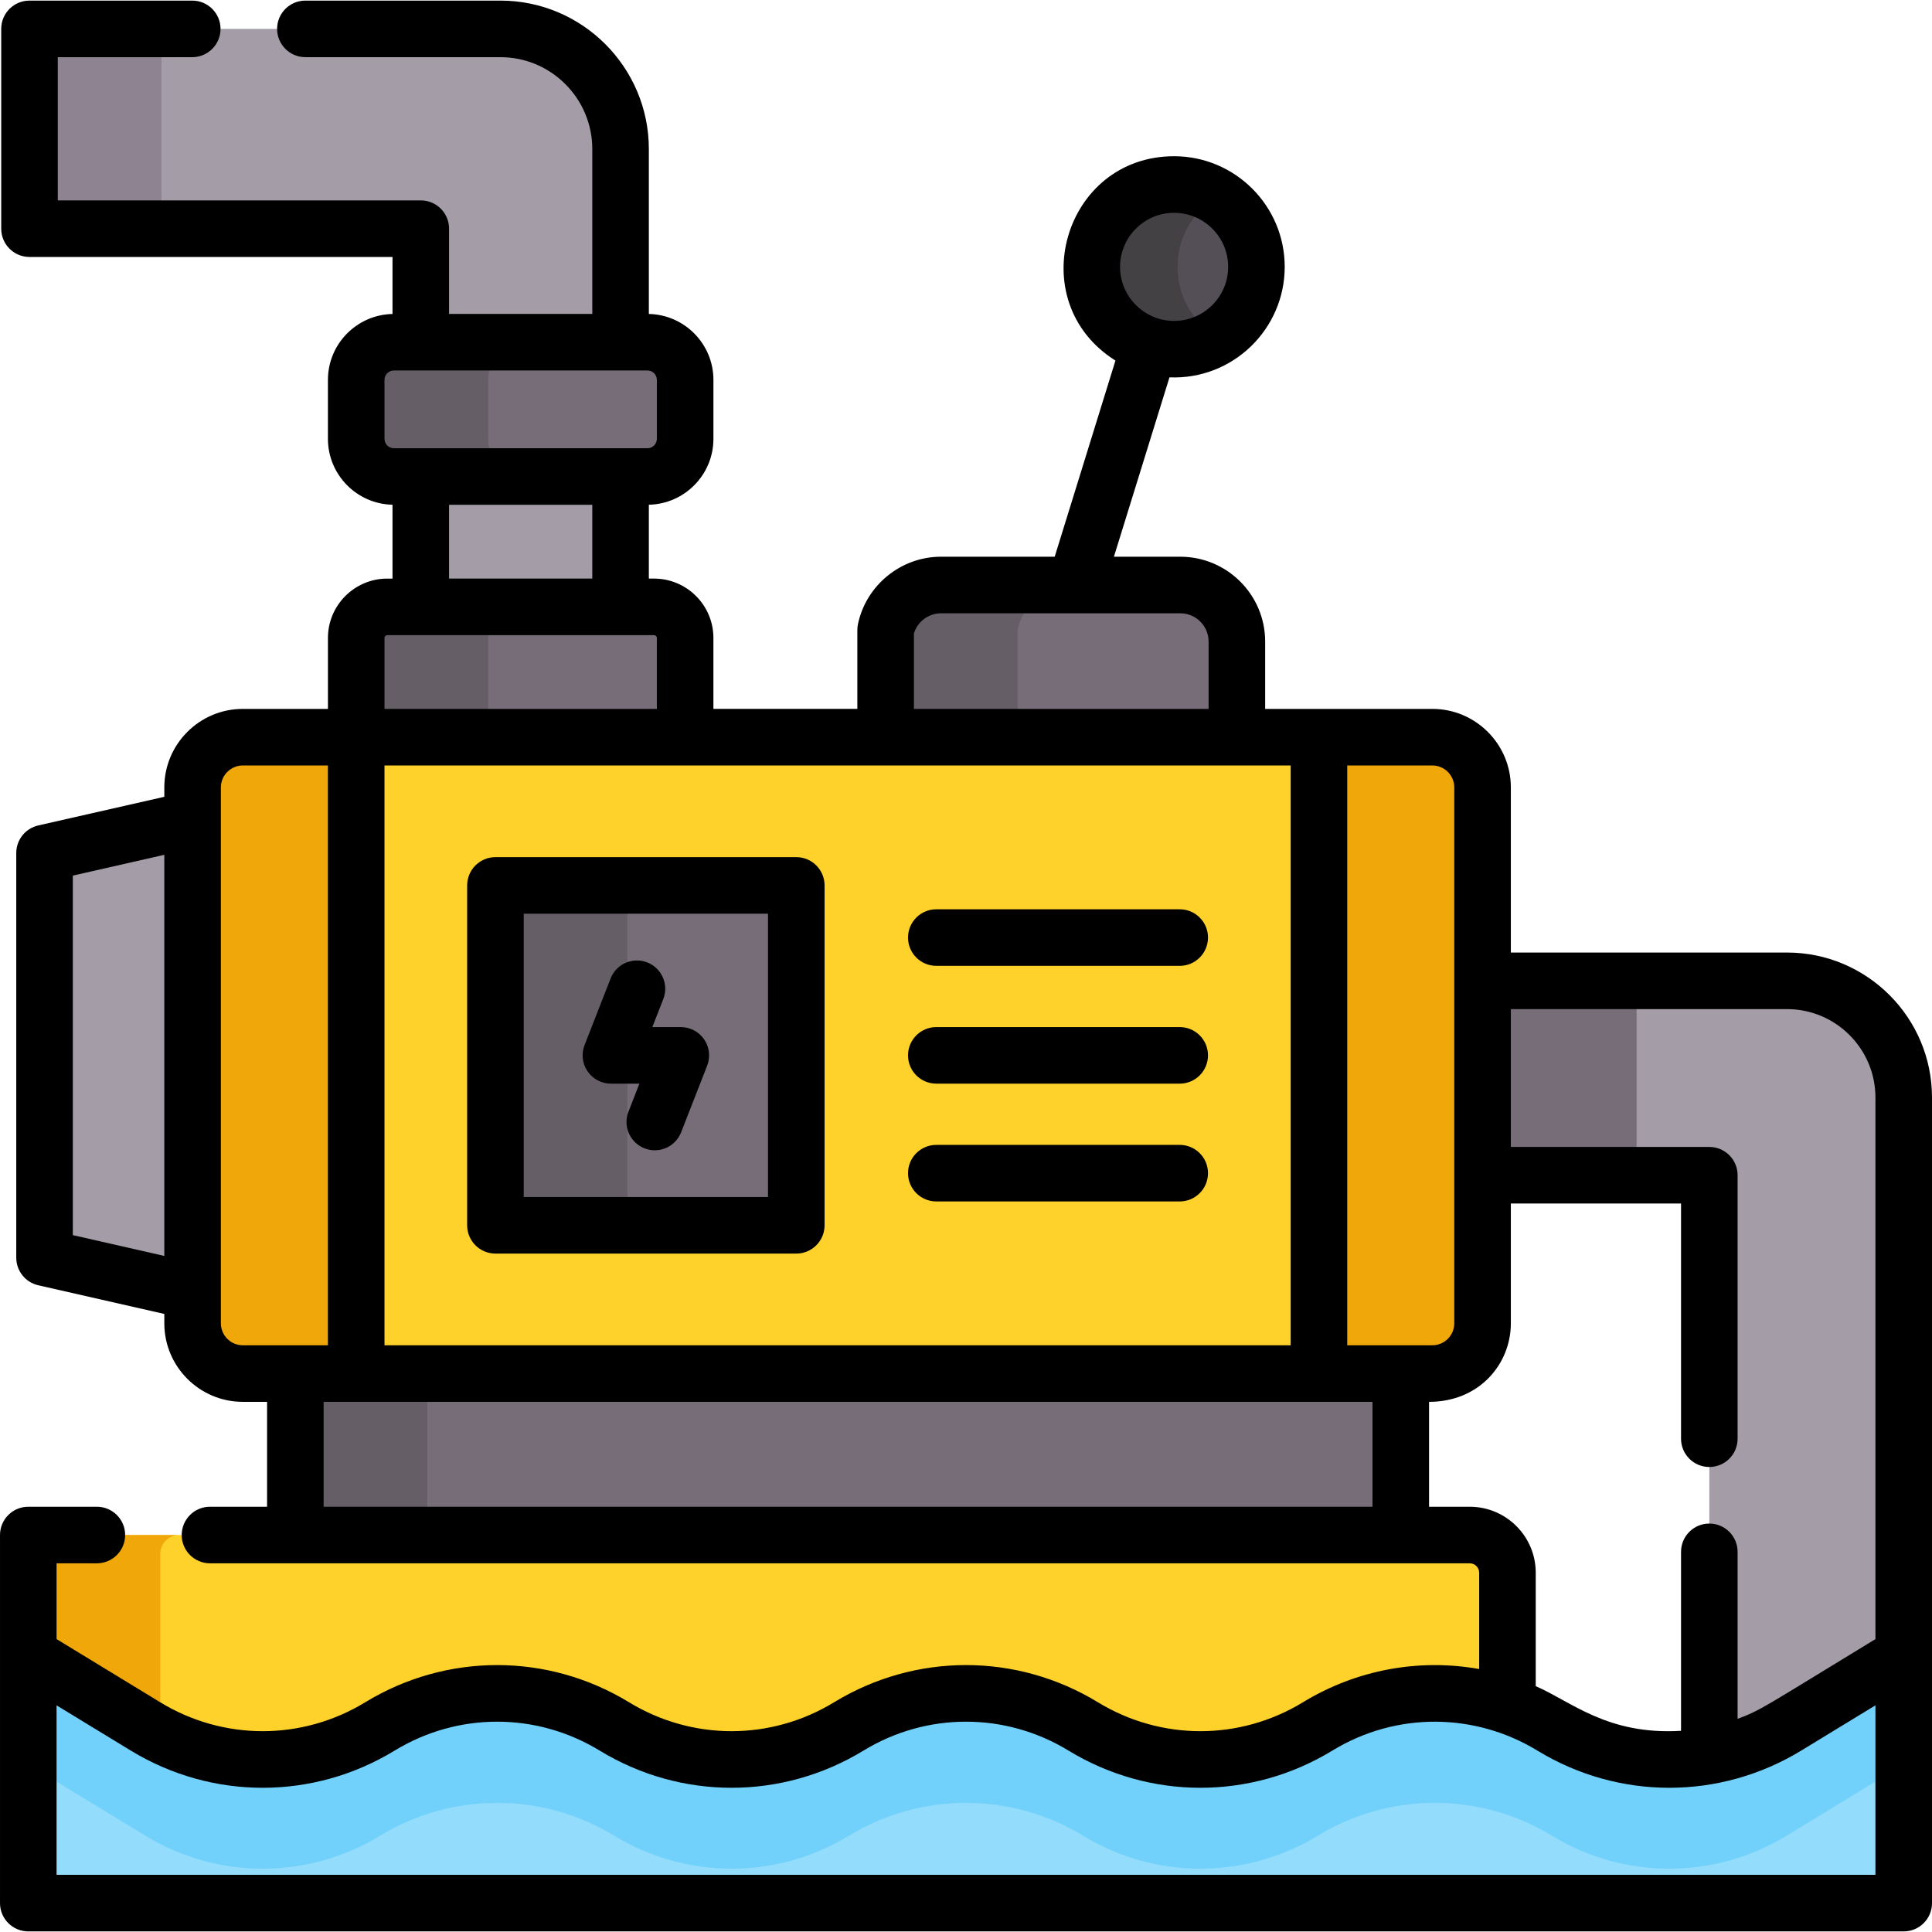 <svg id="Layer_1" enable-background="new 0 0 512 512" height="512" viewBox="0 0 512 512" width="512" xmlns="http://www.w3.org/2000/svg"><g><path d="m504.505 290.858v199.136c0 2.758-2.239 4.997-4.997 4.997h-41.524c-2.758 0-4.997-2.239-4.997-4.997v-178.549h-115.878v-51.518h136.465c17.079.001 30.931 13.852 30.931 30.931z" fill="#a49ca7"/><path d="m337.109 259.928h96.61v51.518h-96.61z" fill="#766d78"/><path d="m78.271 347.151h292.944v59.645h-292.944z" fill="#766d78"/><path d="m78.271 347.153h34.978v59.643h-34.978z" fill="#655e67"/><path d="m132.606 7.655h-119.794c-2.76 0-4.997 2.237-4.997 4.997v42.949c0 2.76 2.237 4.997 4.997 4.997h98.701v118.45h52.943v-139.544c-.001-17.589-14.26-31.849-31.85-31.849z" fill="#a49ca7"/><path d="m173.329 160.826h-70.69c-4.552 0-8.241 3.69-8.241 8.241v29.457h87.173v-29.457c-.001-4.552-3.69-8.241-8.242-8.241z" fill="#766d78"/><path d="m171.577 90.683h-67.185c-5.519 0-9.994 4.474-9.994 9.994v15.616c0 5.519 4.474 9.994 9.994 9.994h67.185c5.519 0 9.994-4.474 9.994-9.994v-15.616c-.001-5.52-4.475-9.994-9.994-9.994z" fill="#766d78"/><path d="m47.79 60.602h-34.978c-2.758 0-4.997-2.239-4.997-4.997v-42.953c0-2.758 2.239-4.997 4.997-4.997h34.978c-2.758 0-4.997 2.239-4.997 4.997v42.953c0 2.758 2.239 4.997 4.997 4.997z" fill="#8e8391"/><path d="m137.614 160.829c-4.547 0-8.235 3.688-8.235 8.235v29.462h-34.978v-29.462c0-4.547 3.688-8.235 8.235-8.235z" fill="#655e67"/><path d="m139.373 126.291h-34.978c-5.527 0-9.994-4.477-9.994-9.994v-15.62c0-5.517 4.467-9.994 9.994-9.994h34.978c-5.527 0-9.994 4.477-9.994 9.994v15.62c0 5.517 4.467 9.994 9.994 9.994z" fill="#655e67"/><circle cx="311.149" cy="70.719" fill="#544f56" r="21.82"/><path d="m312.791 155.029h-63.415c-7.093 0-13.215 4.971-14.671 11.913v37.378h93.077v-34.3c0-8.279-6.712-14.991-14.991-14.991z" fill="#766d78"/><path d="m284.352 155.033c-7.096 0-13.212 4.967-14.671 11.913v37.377h-34.978v-37.377c1.459-6.946 7.575-11.913 14.671-11.913z" fill="#655e67"/><path d="m322.518 89.344c-3.308 2.029-7.206 3.198-11.373 3.198-12.043 0-21.816-9.774-21.816-21.826 0-12.042 9.774-21.816 21.816-21.816 4.167 0 8.065 1.169 11.373 3.198-6.266 3.828-10.453 10.733-10.453 18.618s4.187 14.8 10.453 18.628z" fill="#444145"/><path d="m72.719 347.151-57.03-12.963c-2.275-.517-3.889-2.54-3.889-4.873v-99.263c0-2.333 1.614-4.355 3.889-4.873l57.03-12.963z" fill="#a49ca7"/><path d="m94.398 195.36h255.138v168.647h-255.138z" fill="#fed22b"/><path d="m94.398 364.007h-30.047c-7.352 0-13.312-5.96-13.312-13.312v-142.023c0-7.352 5.96-13.312 13.312-13.312h30.046v168.647z" fill="#f0a70a"/><path d="m349.536 364.007h30.046c7.352 0 13.312-5.96 13.312-13.312v-142.023c0-7.352-5.96-13.312-13.312-13.312h-30.046z" fill="#f0a70a"/><path d="m206.027 324.718h-69.732c-2.76 0-4.997-2.237-4.997-4.997v-80.076c0-2.76 2.237-4.997 4.997-4.997h69.732c2.76 0 4.997 2.237 4.997 4.997v80.076c0 2.76-2.237 4.997-4.997 4.997z" fill="#766d78"/><path d="m394.489 504.345h-381.997c-2.76 0-4.997-2.237-4.997-4.997v-87.555c0-2.76 2.237-4.997 4.997-4.997h381.997c2.76 0 4.997 2.237 4.997 4.997v87.555c0 2.76-2.237 4.997-4.997 4.997z" fill="#fed22b"/><path d="m171.273 324.717h-34.978c-2.758 0-4.997-2.239-4.997-4.997v-80.07c0-2.768 2.239-4.997 4.997-4.997h34.978c-2.758 0-4.997 2.229-4.997 4.997v80.07c0 2.758 2.239 4.997 4.997 4.997z" fill="#655e67"/><path d="m47.47 504.345h-34.978c-2.758 0-4.997-2.239-4.997-4.997v-87.555c0-2.758 2.239-4.997 4.997-4.997h34.978c-2.758 0-4.997 2.239-4.997 4.997v87.555c0 2.758 2.239 4.997 4.997 4.997z" fill="#f0a70a"/><path d="m47.47 504.345h-34.978c-2.758 0-4.997-2.239-4.997-4.997v-60.762l31.061 18.938c1.289.779 2.588 1.509 3.918 2.179v39.645c-.001 2.758 2.238 4.997 4.996 4.997z" fill="#72d1fb"/><path d="m7.495 438.588 31.063 18.933c19.077 11.627 43.049 11.627 62.126 0 19.077-11.627 43.049-11.627 62.126 0 18.848 11.487 42.822 11.766 62.126 0 18.848-11.487 42.822-11.766 62.126 0 18.848 11.487 42.822 11.766 62.126 0 18.848-11.487 42.822-11.766 62.126 0 18.848 11.487 42.822 11.766 62.126 0l31.063-18.933v60.76c0 2.76-2.237 4.997-4.997 4.997h-487.014c-2.76 0-4.997-2.237-4.997-4.997z" fill="#93dcfc"/><path d="m473.444 457.524c-9.534 5.806-20.307 8.715-31.061 8.715-29.347 0-32.821-17.439-62.131-17.439-29.278 0-32.816 17.439-62.131 17.439-29.367 0-32.777-17.439-62.121-17.439-29.322 0-32.778 17.439-62.121 17.439-29.347 0-32.821-17.439-62.131-17.439-10.763 0-21.517 2.908-31.061 8.725-19.078 11.623-43.053 11.623-62.131 0l-31.061-18.939v28.982l31.061 18.938c19.078 11.623 43.053 11.623 62.131 0 9.544-5.816 20.297-8.725 31.061-8.725 10.763 0 21.517 2.908 31.061 8.725 9.544 5.806 20.297 8.715 31.071 8.715 10.753 0 21.527-2.908 31.061-8.715 19.068-11.632 43.053-11.633 62.121 0 9.534 5.806 20.307 8.715 31.061 8.715 10.773 0 21.527-2.908 31.071-8.715 19.089-11.633 43.033-11.633 62.121 0 9.544 5.806 20.297 8.715 31.071 8.715 10.753 0 21.527-2.908 31.061-8.715l31.061-18.938v-28.982z" fill="#72d1fb"/><g><path d="m473.574 252.432h-73.184v-43.761c0-11.473-9.334-20.807-20.807-20.807-9.886 0-34.295 0-44.302 0v-17.841c0-12.399-10.087-22.486-22.486-22.486h-17.595l14.724-47.535c16.759.692 30.539-12.75 30.539-29.284 0-16.164-13.151-29.315-29.315-29.315-29.268 0-40.455 38.51-15.541 54.154l-16.101 51.979h-30.133c-10.576 0-19.831 7.514-22.006 17.866-.106.507-.16 1.024-.16 1.542v20.919h-38.146v-18.801c0-8.673-7.057-15.73-15.73-15.73h-1.379v-19.572c9.469-.203 17.113-7.953 17.113-17.47v-15.616c0-9.517-7.644-17.267-17.113-17.47v-43.699c0-21.695-17.65-39.346-39.346-39.346h-51.677c-4.14 0-7.495 3.356-7.495 7.495s3.356 7.495 7.495 7.495h51.678c13.429 0 24.355 10.926 24.355 24.355v43.682h-37.957v-22.584c0-4.14-3.356-7.495-7.495-7.495h-96.2v-37.957h35.638c4.14 0 7.495-3.356 7.495-7.495s-3.355-7.495-7.495-7.495h-43.133c-4.14 0-7.495 3.356-7.495 7.495v52.947c0 4.14 3.356 7.495 7.495 7.495h96.2v15.109c-9.468.203-17.112 7.954-17.112 17.47v15.616c0 9.516 7.644 17.267 17.112 17.47v19.572h-1.379c-8.673 0-15.73 7.057-15.73 15.73v18.801h-22.555c-11.473 0-20.807 9.334-20.807 20.807v2.489l-33.402 7.589c-3.413.775-5.835 3.809-5.835 7.309v107.243c0 3.499 2.421 6.533 5.833 7.308l33.404 7.598v2.487c0 11.473 9.334 20.807 20.807 20.807h6.424v27.799h-15.127c-4.14 0-7.495 3.356-7.495 7.495 0 4.14 3.356 7.495 7.495 7.495h333.849c1.378 0 2.498 1.121 2.498 2.498v25.52c-15.836-2.83-32.418.103-46.707 8.811-16.754 10.211-37.57 10.212-54.324 0-21.567-13.144-48.361-13.145-69.928 0-16.754 10.211-37.57 10.212-54.324 0-21.567-13.144-48.361-13.145-69.928 0-16.754 10.212-37.57 10.212-54.324 0l-27.469-16.742v-20.087h10.676c4.14 0 7.495-3.356 7.495-7.495s-3.356-7.495-7.495-7.495h-18.172c-4.14 0-7.495 3.356-7.495 7.495v97.549c0 4.139 3.356 7.495 7.495 7.495h497.009c4.14 0 7.495-3.356 7.495-7.495 0-88.506 0-118.009 0-213.487.001-21.188-17.237-38.426-38.425-38.426zm-162.425-196.037c7.898 0 14.325 6.426 14.325 14.324s-6.426 14.325-14.325 14.325c-7.898 0-14.324-6.426-14.324-14.325s6.426-14.324 14.324-14.324zm-267.604 276.44-24.247-5.515v-95.277l24.247-5.509zm198.653-164.974c.947-3.125 3.867-5.333 7.176-5.333h63.42c4.133 0 7.495 3.362 7.495 7.495v17.841h-78.091zm-140.305-51.569v-15.616c0-1.378 1.121-2.498 2.498-2.498h67.185c1.378 0 2.498 1.121 2.498 2.498v15.616c0 1.378-1.121 2.498-2.498 2.498h-67.185c-1.377.001-2.498-1.12-2.498-2.498zm55.069 17.489v19.553h-37.957v-19.553zm-55.066 35.283c0-.407.332-.739.739-.739h70.696c.407 0 .739.332.739.739v18.801h-72.175v-18.801zm-.003 33.791h240.148v153.656h-240.148zm-37.542 153.656c-3.207 0-5.816-2.609-5.816-5.816v-142.023c0-3.207 2.609-5.816 5.816-5.816h22.551v153.656c-5.211-.001-17.488-.001-22.551-.001zm299.372 42.79h-277.957v-27.799h277.956v27.799zm7.495-42.794c-.029 0-.058.004-.087.004h-14.099v-153.656h22.551c3.207 0 5.816 2.609 5.816 5.816v142.024c0 3.207-2.609 5.816-5.816 5.816h-8.278c-.029 0-.058-.004-.087-.004zm125.791 140.343c-9.379 0-471.107 0-482.019 0v-44.916l19.667 11.987c21.567 13.145 48.361 13.145 69.928 0 16.754-10.211 37.57-10.212 54.324 0 21.568 13.145 48.361 13.145 69.928 0 16.754-10.211 37.57-10.212 54.324 0 21.568 13.145 48.361 13.145 69.928 0 17.097-10.421 37.941-9.986 54.324 0 21.567 13.144 48.362 13.144 69.928 0l19.667-11.987c.001 10.556.001 22.38.001 44.916zm0-62.472c-29.789 18.156-30.353 18.836-36.527 21.132v-44.257c0-4.139-3.356-7.495-7.495-7.495s-7.495 3.356-7.495 7.495v47.427c-19.472 1.172-28.984-7.688-38.506-11.836v-30.054c0-9.643-7.846-17.489-17.489-17.489h-10.783v-27.799c13.342 0 21.676-10.049 21.676-20.807v-31.755h45.102v62.331c0 4.139 3.356 7.495 7.495 7.495s7.495-3.356 7.495-7.495v-69.826c0-4.139-3.356-7.495-7.495-7.495h-52.597v-36.527h73.184c12.923 0 23.436 10.513 23.436 23.435v143.52z"/><path d="m211.024 227.153h-79.726c-4.14 0-7.495 3.356-7.495 7.495v90.07c0 4.14 3.356 7.495 7.495 7.495h79.726c4.14 0 7.495-3.356 7.495-7.495v-90.07c.001-4.139-3.355-7.495-7.495-7.495zm-7.495 90.07h-64.735v-75.079h64.735z"/><path d="m312.635 240.97h-64.505c-4.139 0-7.495 3.356-7.495 7.495 0 4.14 3.356 7.495 7.495 7.495h64.505c4.139 0 7.495-3.356 7.495-7.495.001-4.139-3.355-7.495-7.495-7.495z"/><path d="m312.635 272.188h-64.505c-4.139 0-7.495 3.356-7.495 7.495s3.356 7.495 7.495 7.495h64.505c4.139 0 7.495-3.356 7.495-7.495s-3.355-7.495-7.495-7.495z"/><path d="m312.635 303.406h-64.505c-4.139 0-7.495 3.356-7.495 7.495s3.356 7.495 7.495 7.495h64.505c4.139 0 7.495-3.356 7.495-7.495s-3.355-7.495-7.495-7.495z"/><path d="m161.899 287.179h7.548l-2.904 7.432c-1.507 3.855.397 8.202 4.253 9.709.896.35 1.819.516 2.726.516 2.997 0 5.826-1.809 6.983-4.769l6.9-17.655c.902-2.307.606-4.91-.791-6.955s-3.713-3.268-6.19-3.268h-7.548l2.904-7.432c1.507-3.855-.397-8.202-4.253-9.709-3.855-1.509-8.203.396-9.709 4.253l-6.9 17.655c-.902 2.307-.606 4.91.791 6.955 1.396 2.044 3.713 3.268 6.19 3.268z"/></g></g></svg>